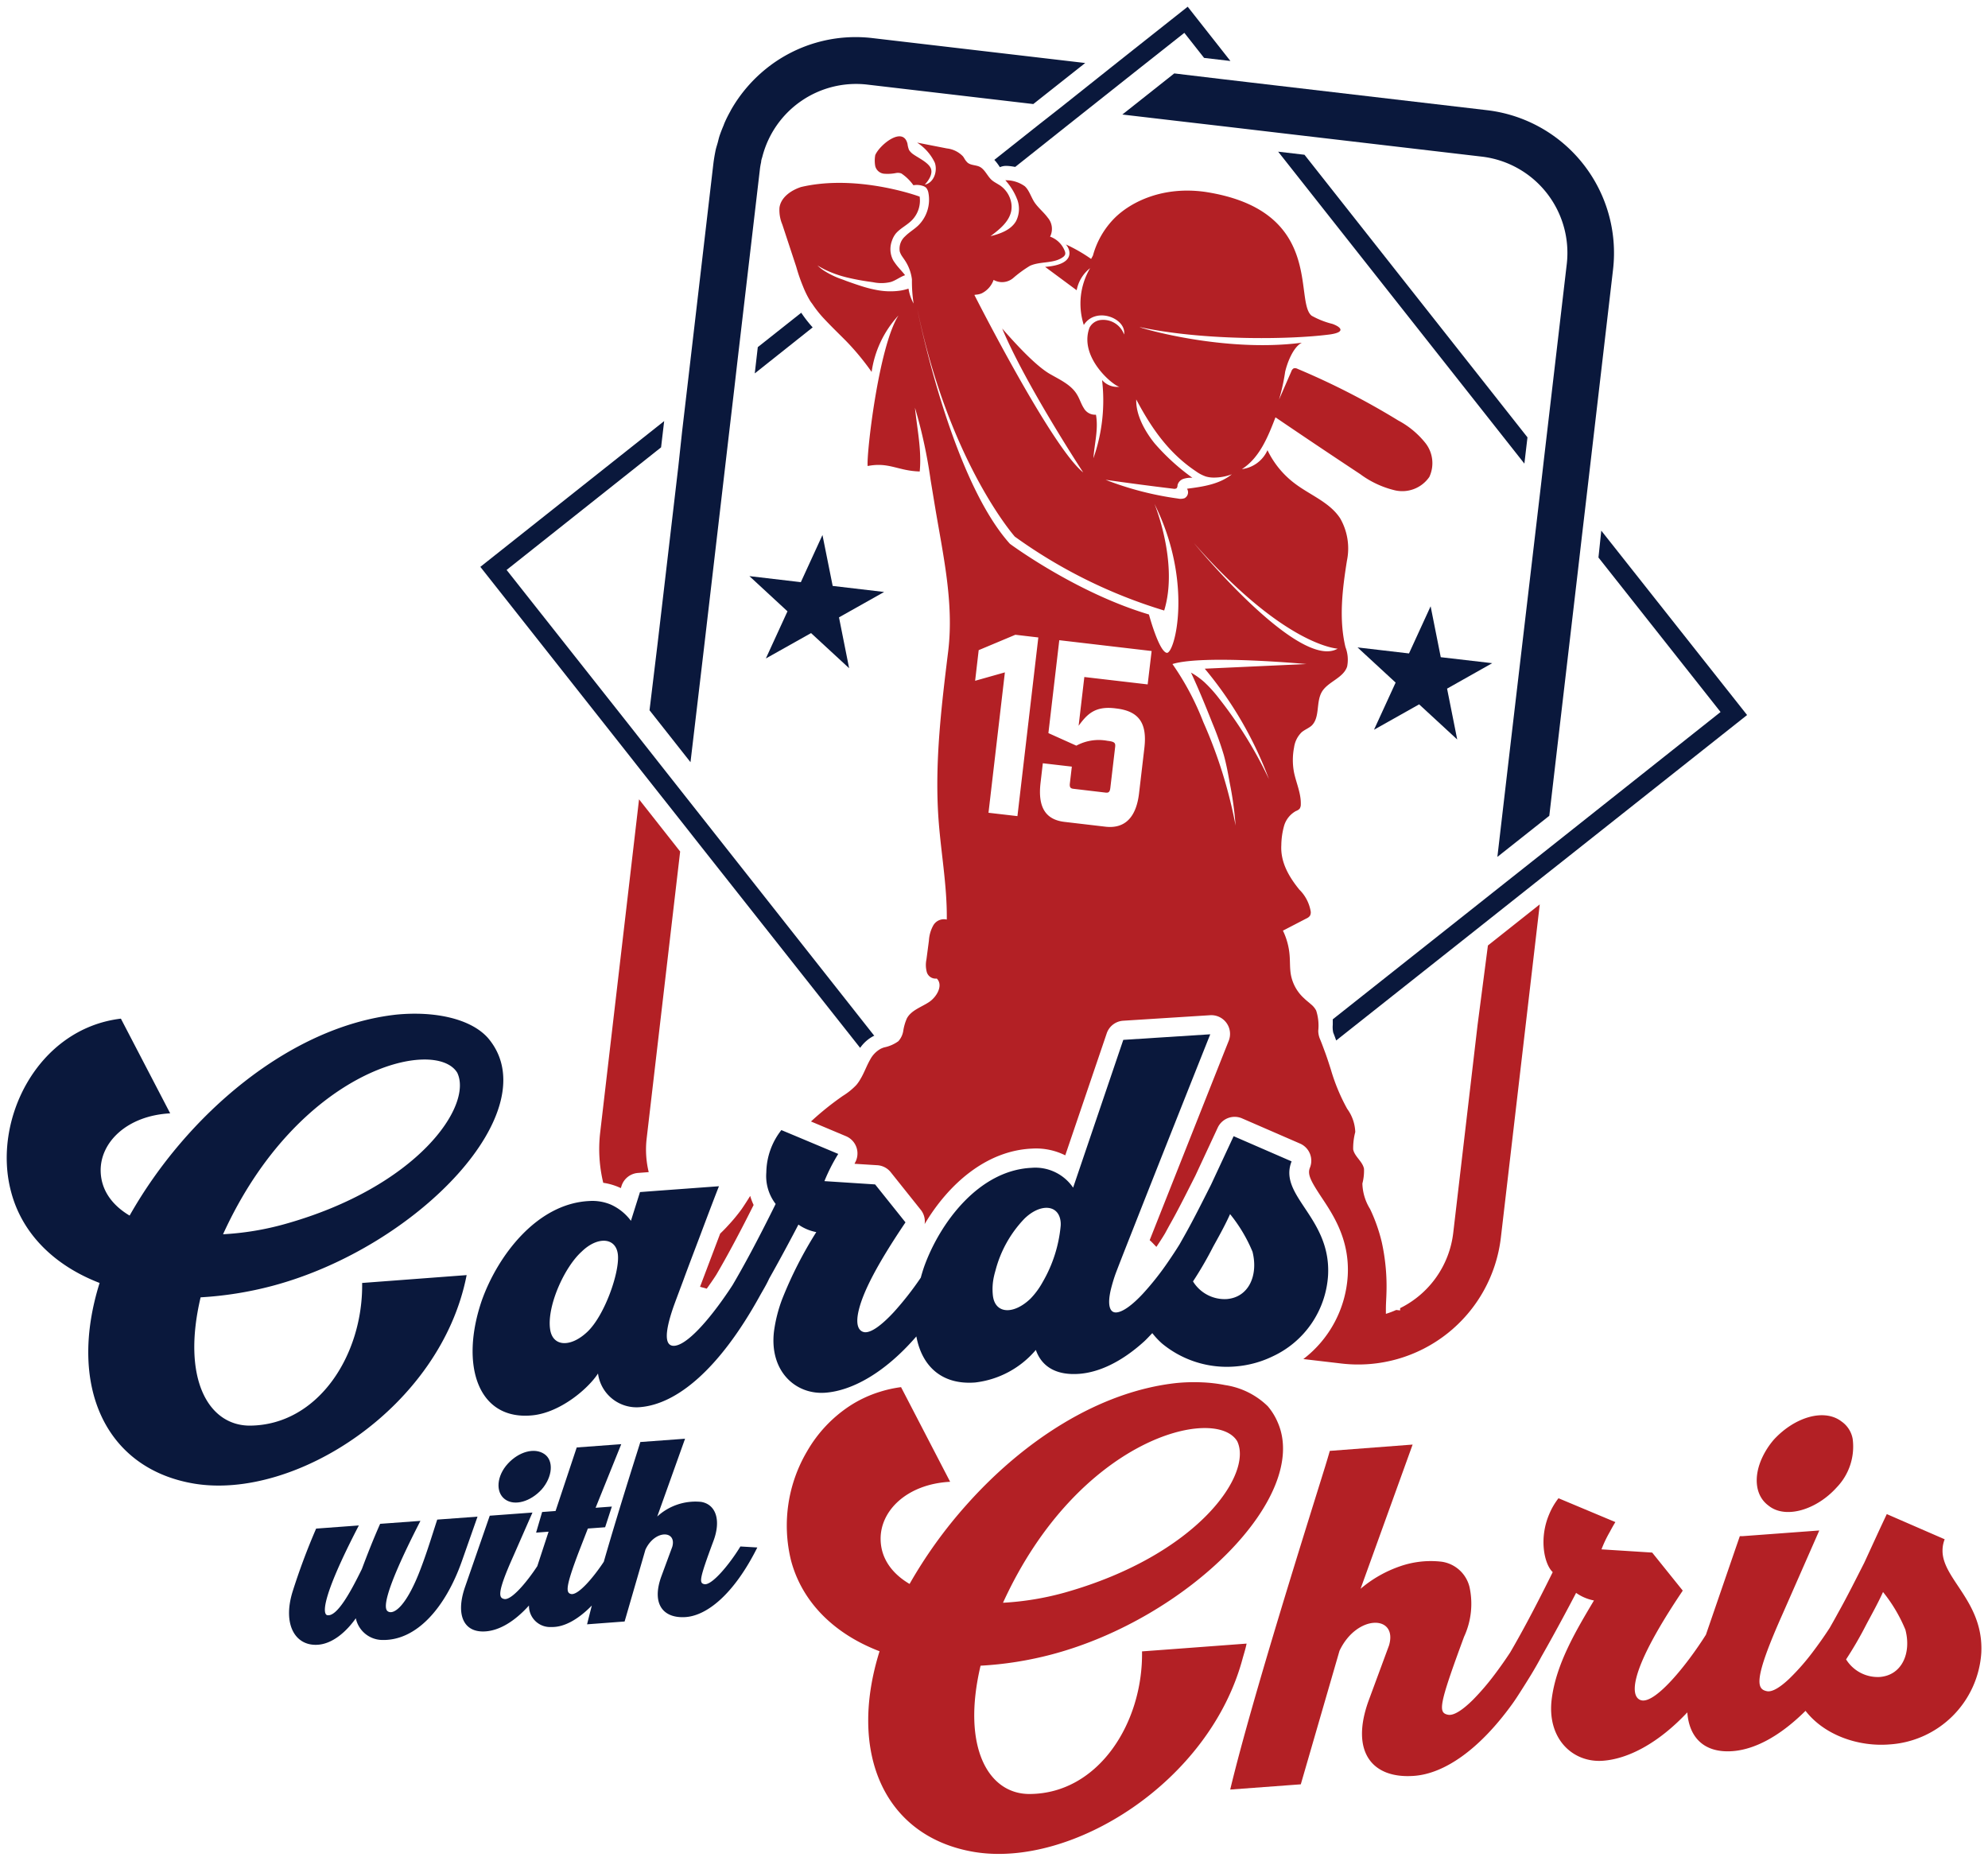 <svg xmlns="http://www.w3.org/2000/svg" id="Layer_1" data-name="Layer 1" viewBox="0 0 296 277"><defs><style>.cls-1{fill:#0a183c;}.cls-2{fill:#b32025;}</style></defs><path class="cls-1" d="M96.71,105.74l6.1,7.73,2-16.92,3.88-33.23.62-5.28.45-3.92.48-4.1,2.9-24.79a9.88,9.88,0,0,1,.19-1.11c0-.28.12-.56.19-.83a14.41,14.41,0,0,1,15.58-10.7l24.75,2.9,7.73-6.11L129.89,5.67a21.23,21.23,0,0,0-15.77,4.52h0a21.64,21.64,0,0,0-5.29,6.2l-.09.18c-.3.54-.59,1.1-.84,1.68-.07.15-.12.31-.18.46-.21.49-.41,1-.58,1.5-.1.3-.17.62-.25.93s-.23.75-.32,1.13c-.15.71-.27,1.42-.36,2.15l-3.7,31.72-.48,4.1-.46,3.92L101,69.44l-3.08,26.3Z"></path><polygon class="cls-1" points="227.43 65.11 194.23 23.04 190.31 22.58 226.97 69.02 227.43 65.11"></polygon><path class="cls-1" d="M119.3,46.56l-6.47,5.12-.45,3.91L121,48.74A18.62,18.62,0,0,1,119.3,46.56Z"></path><path class="cls-1" d="M238.42,79,238,83,256.18,106l-23,18.24-3.09,2.45-7.72,6.11-3.09,2.45-20.84,16.5v.83a3.83,3.83,0,0,0,.07,1.15c.16.39.3.78.44,1.17l19.87-15.73,3.09-2.45,7.72-6.12,3.09-2.44,27.41-21.71Z"></path><path class="cls-1" d="M154.84,18.42l-6.79,5.38a7.34,7.34,0,0,1,.71.91l.12.18a2.17,2.17,0,0,1,1-.19c.37,0,.82.07,1.28.15l7.55-6,3.09-2.45,7.72-6.12,3.09-2.44,3.73-2.95,2.94,3.73,3.92.46L176.84,1l-8.1,6.41-3.09,2.45L157.93,16Z"></path><path class="cls-1" d="M95.63,114.94l6.11,7.73,2.44,3.1L128.07,156a5.54,5.54,0,0,1,2.05-1.79s0,0,.06,0l-25.54-32.37-2.44-3.09L96.09,111l-2.44-3.1L75.43,84.85l23-18.25.46-3.91L71.52,84.39l21.67,27.45Z"></path><path class="cls-1" d="M176.49,11.13,175.44,11l-.6-.07-7.73,6.12,7.52.88,8,.93,5.27.62,3.91.46,4.1.48,24.75,2.9a14.43,14.43,0,0,1,12.62,16l-2.9,24.79-.48,4.1-.45,3.92-.62,5.28L225,110l-2.05,17.57,7.73-6.12,1.24-10.64,3-25.65.61-5.29.46-3.91.48-4.1,3.7-31.72a21.4,21.4,0,0,0-18.72-23.73l-31.67-3.71-4.09-.48-3.91-.46Z"></path><polygon class="cls-1" points="123.98 87.23 122.46 79.65 119.24 86.67 111.58 85.77 117.25 91.01 114.03 98.03 120.76 94.25 126.43 99.48 124.92 91.91 131.64 88.13 123.98 87.23"></polygon><polygon class="cls-1" points="214.52 97.84 213.01 90.26 209.79 97.28 202.51 96.43 202.13 96.38 202.61 96.83 207.8 101.62 204.58 108.64 211.3 104.86 216.97 110.09 215.46 102.52 222.18 98.73 214.52 97.84"></polygon><path class="cls-1" d="M69.48,189.83,53.92,191c.16,10.65-6.5,21.17-16.72,21.24-6.19,0-10.19-7-7.33-19.1a53.7,53.7,0,0,0,10.66-1.7c21.82-5.8,41.23-26.34,32.1-36.94-2.58-2.87-7.95-4-13.61-3.45-15.93,1.75-31.29,15-39.72,29.92-2.62-1.55-4.24-3.8-4.31-6.58-.11-4.31,3.91-8.3,10.35-8.64L18,151.65C5.56,153.14-1.22,166.81,1.66,177.46,3.3,183.68,8.1,188.41,14.83,191c-4.78,15.26.8,27.67,14.11,29.88C44,223.35,65.65,209.48,69.48,189.83Zm-1.4-30.13c2.38,4.91-5.91,17-25.66,22.53a42.46,42.46,0,0,1-9.21,1.52C44.46,159.09,64.83,154.37,68.08,159.7Z"></path><path class="cls-1" d="M192.31,172.9l-8.63-3.75-3.36,7.21c-1.21,2.39-2.54,5.07-3.89,7.47l-.8,1.42c-.51.83-1.07,1.67-1.65,2.52a42.09,42.09,0,0,1-3.82,4.84c-1.52,1.63-3,2.76-4,2.78s-1.26-1.26-.78-3.34c.16-.66.37-1.41.65-2.22.14-.41,1.19-3.11,2.67-6.85,3.9-9.91,10.78-27.21,11.5-29l-12.95.83-7.47,22a6.81,6.81,0,0,0-6.2-2.95c-7.84.37-13.65,8.19-16,14.77-.18.53-.34,1.06-.48,1.58a46.36,46.36,0,0,1-4,5.11c-1.75,1.89-3.41,3.18-4.44,3-.76-.15-1.41-1-.72-3.57s2.58-6.4,6.88-12.77l-4.52-5.65-7.55-.49a26.74,26.74,0,0,1,2.06-4.05l-6.34-2.66-2.13-.89a10.42,10.42,0,0,0-2.24,6.29,6.81,6.81,0,0,0,1.39,4.71c-2.79,5.65-4.82,9.36-6.4,12.05-.25.39-.5.77-.77,1.16-2.72,4-6.06,7.88-8,7.91-1.45,0-1.27-2.2-.13-5.56.15-.46.76-2.08,1.55-4.19.73-2,1.62-4.32,2.47-6.57,1.25-3.33,2.42-6.4,2.84-7.44l-9.39.69-2.37.18-1.35,4.28a7.58,7.58,0,0,0-3-2.42,7.1,7.1,0,0,0-3.19-.53c-7.84.37-13.65,8.19-16,14.77-3.32,9.65-.61,18,7.6,17.13,4.14-.45,8.26-4,9.69-6.22a5.79,5.79,0,0,0,6.35,5C100.72,209,107,204,113.09,193c.48-.87,1-1.69,1.43-2.64h0c1.86-3.3,3.56-6.51,4.36-8.05a6.92,6.92,0,0,0,2.66,1.12,60.13,60.13,0,0,0-5.09,10,21.81,21.81,0,0,0-1.2,4.72c-.74,5.91,3.14,9.52,7.64,9.19,3.91-.29,8.8-2.89,13.55-8.38.82,4.41,3.76,7.23,8.73,6.86a13.93,13.93,0,0,0,9-4.78l.06-.07c.88,2.51,3.06,3.81,6.45,3.56,2.93-.22,6.25-1.73,9.64-4.79.42-.38.84-.85,1.25-1.27A11.72,11.72,0,0,0,173,200a15.15,15.15,0,0,0,11.07,3.42,15.48,15.48,0,0,0,5.42-1.49,14.27,14.27,0,0,0,8.25-12.06C198.21,181.23,190.26,178.06,192.31,172.9ZM87.49,198.24c-2.53,2.42-5.25,2.28-5.59-.41-.46-3.38,2.1-9.15,4.71-11.5,2.4-2.34,5.2-2.13,5.4.57S90,195.83,87.49,198.24Zm95.66-17.49a22.67,22.67,0,0,1,3.34,5.6c.88,3.49-.54,6.8-3.86,7.05a5.53,5.53,0,0,1-5-2.63,54.59,54.59,0,0,0,3-5.17C181.27,184.44,182.38,182.48,183.15,180.75Zm-30.62.68c2.4-2.34,5.2-2.13,5.4.57a3.77,3.77,0,0,1,0,.47,20.35,20.35,0,0,1-2.68,8.39,11.46,11.46,0,0,1-1.82,2.48c-2.53,2.42-5.25,2.27-5.59-.42A8.64,8.64,0,0,1,148,190c.07-.33.17-.67.26-1A17.46,17.46,0,0,1,152.53,181.43Z"></path><path class="cls-1" d="M71.1,225.79l-6,.44c-.89,2.73-1.7,5.45-2.84,8.27-2,4.88-3.75,5.95-4.54,5.37-.47-.34-1-2,4.88-13.45l-6,.44c-1,2.25-1.88,4.49-2.72,6.73-1.66,3.39-3.7,7.14-5.15,6.87-.57-.11-1.23-1.93,4.7-13.36l-6.36.47A97.68,97.68,0,0,0,43.55,237c-1.5,4.92.45,8.11,3.81,7.86,2.19-.17,4.2-1.93,5.62-3.94a4.07,4.07,0,0,0,3.91,3.23c5.14.14,9.45-4.83,11.89-11.76Z"></path><path class="cls-1" d="M80.65,221.74c1.62-1.85,1.85-4.3.39-5.28s-3.77-.36-5.43,1.45-1.86,4.23-.43,5.29S79,223.55,80.65,221.74Z"></path><path class="cls-1" d="M104.86,235.84c-.79-.17-.73-.77,1.3-6.25,1.29-3.28.41-5.65-1.79-6a8.41,8.41,0,0,0-6.51,2.18L102,214.19l-6.66.49c0,.08-3,9.34-5.44,17.83-1.56,2.36-3.81,5-4.86,4.8-.8-.17-.86-1,1.11-6.2l1.38-3.55,2.57-.19,1-3.08-2.42.18L92.5,215l-6.63.49-3.15,9.46-2,.15-.9,3.07,1.86-.14L80,233.16c-1.57,2.39-3.86,5.12-4.93,4.89-.8-.16-1.11-.85,1.3-6.24l2.91-6.63-6.36.47-3.7,10.67c-1.39,4.07-.21,6.8,3.1,6.55,1.94-.14,4.19-1.35,6.44-3.85a3.15,3.15,0,0,0,3.36,3.2c1.8.05,3.9-1.05,6-3.2-.26,1-.51,2-.71,2.8L93,241.4l3.1-10.69c1.39-3,4.69-2.9,4-.44l-1.65,4.47c-1.46,4.08.31,6.24,3.66,6,3.16-.24,7.16-3.38,10.65-10.36l-2.52-.15C108.72,232.74,106,236.09,104.86,235.84Z"></path><path class="cls-2" d="M110.43,180a25.82,25.82,0,0,1-2.12,2.55c-.23.26-.48.51-.72.75l-.36.35c-1,2.63-2.11,5.58-3,7.92l1,.28c.47-.66.94-1.32,1.42-2.07,1.41-2.41,3.2-5.67,5.56-10.39a8.6,8.6,0,0,1-.51-1.35C111.31,178.67,110.89,179.33,110.43,180Z"></path><path class="cls-2" d="M93.27,135.12l-3.91,33.51a21.32,21.32,0,0,0,.46,7.46,9.16,9.16,0,0,1,2.62.79l.1-.32A2.79,2.79,0,0,1,95,174.62l1.59-.12a14.23,14.23,0,0,1-.3-5.06l3.91-33.51,1.07-9.16L95.15,119Z"></path><path class="cls-2" d="M119.56,42.63a14.37,14.37,0,0,0,1.08,2.19c.09.15.21.29.31.43a16.56,16.56,0,0,0,1.73,2.18c.86.92,1.76,1.81,2.66,2.7l.61.61a37.66,37.66,0,0,1,3.83,4.63,15.61,15.61,0,0,1,4-8.41c-3,4.72-4.8,20.88-4.59,22.42,3.16-.63,4.53.73,7.75.81.31-3.16-.39-6.34-.71-9.5a74.17,74.17,0,0,1,2.33,10.76l.63,3.81c1.19,7.2,2.86,14.37,2,21.61-1,8.13-2,16.32-1.49,24.5.32,5.16,1.34,10.37,1.27,15.53a1.83,1.83,0,0,0-2,.85,5.28,5.28,0,0,0-.66,2.28l-.37,2.81a4.06,4.06,0,0,0,.06,1.9,1.36,1.36,0,0,0,1.48.94c1,1,0,2.72-1.12,3.48s-2.67,1.22-3.33,2.45a7.25,7.25,0,0,0-.54,1.86,3,3,0,0,1-.73,1.54,5.43,5.43,0,0,1-2.11.92,4.14,4.14,0,0,0-.49.19,3.94,3.94,0,0,0-1.61,1.65c-.52.9-.9,2-1.44,2.88a5.84,5.84,0,0,1-.6.87,10,10,0,0,1-2,1.62,43.5,43.5,0,0,0-4.76,3.82l5.21,2.19a2.78,2.78,0,0,1,1.58,1.72,2.81,2.81,0,0,1-.29,2.33l0,.06,3.34.21a2.78,2.78,0,0,1,2,1l4.52,5.66a2.74,2.74,0,0,1,.56,2.11c3.53-5.93,9.14-10.92,15.94-11.24a9.76,9.76,0,0,1,5,1l6.17-18.15a2.78,2.78,0,0,1,2.46-1.89l12.94-.82a2.79,2.79,0,0,1,2.77,3.81l-.67,1.68c-5.77,14.55-9.16,23.1-11.1,28,.37.32.68.68,1,1,.42-.63.85-1.28,1.28-2l.67-1.23c1.14-2,2.25-4.21,3.32-6.32l.54-1.07,3.32-7.13a2.78,2.78,0,0,1,3.63-1.38l8.63,3.75a2.78,2.78,0,0,1,1.47,3.59c-.41,1,.14,2,1.7,4.37,1.78,2.67,4.22,6.33,3.93,11.69a16.9,16.9,0,0,1-6.61,12.43l5.72.67a21.39,21.39,0,0,0,23.69-18.76l3.61-30.93,2.18-18.67-7.72,6.12L220,152.59l-3.62,30.93a14.37,14.37,0,0,1-7.91,11.23c0,.11,0,.22,0,.34l-.58-.07a13.54,13.54,0,0,1-1.54.58c0-.25,0-.5,0-.76,0-.74.06-1.49.08-2.23a30.56,30.56,0,0,0-.7-7.71A25,25,0,0,0,204,180a7.56,7.56,0,0,1-1.15-3.8,7.54,7.54,0,0,0,.24-2.2c-.21-1.09-1.38-1.79-1.61-2.87a9.34,9.34,0,0,1,.31-2.6,6.21,6.21,0,0,0-1.2-3.45,28.6,28.6,0,0,1-2.43-5.84c-.32-1-.64-2-1-2.94-.21-.57-.42-1.14-.66-1.7a3.26,3.26,0,0,1-.22-1.15,7.29,7.29,0,0,0-.31-3,2.93,2.93,0,0,0-.78-.94c-.33-.3-.7-.57-1-.87a6.25,6.25,0,0,1-2-3.61c-.15-.9-.1-1.82-.17-2.73a10.23,10.23,0,0,0-1-3.75l3.49-1.81a1.25,1.25,0,0,0,.53-.4,1.07,1.07,0,0,0,.12-.61,5.93,5.93,0,0,0-1.7-3.29c-1.58-1.95-2.82-4.11-2.68-6.61a11.13,11.13,0,0,1,.41-2.88,3.7,3.7,0,0,1,1.77-2.21,1.51,1.51,0,0,0,.53-.32,1.12,1.12,0,0,0,.19-.67c.05-1.61-.66-3.13-1-4.71a9.76,9.76,0,0,1,0-3.77,3.89,3.89,0,0,1,1.11-2.24c.46-.4,1.06-.61,1.5-1,1.27-1.22.63-3.46,1.51-5s3.22-2.07,3.78-3.8a5.24,5.24,0,0,0-.25-2.89c-1-4.19-.46-8.61.22-12.87a9,9,0,0,0-1-6.29c-1.55-2.39-4.44-3.45-6.71-5.16a13.51,13.51,0,0,1-4.12-5,4.82,4.82,0,0,1-3.81,2.82c2.62-1.67,3.88-4.79,5-7.71q6.27,4.26,12.61,8.45A14.18,14.18,0,0,0,207.71,73a4.89,4.89,0,0,0,5.11-2,4.85,4.85,0,0,0-.55-5,12.93,12.93,0,0,0-4.08-3.4,110.36,110.36,0,0,0-15-7.69.77.77,0,0,0-.57-.07.78.78,0,0,0-.34.43c-.62,1.42-1.23,2.83-1.85,4.24a29.1,29.1,0,0,0,.92-4.16c.32-1.38,1.21-3.7,2.49-4.33-11.53,1.52-24.18-2.21-24.15-2.33,9.21,2,22.09,1.92,28.33,1.1,2.5-.36,1.53-1.16.36-1.57A12.49,12.49,0,0,1,195.29,47c-2.66-2.17,2-15.72-15.89-18.44C173.18,27.7,168.47,30,166,32.42a12.64,12.64,0,0,0-3.27,5.63l-.27.5a23.34,23.34,0,0,0-3.76-2.16c.71.78,1.47,3-3.09,3.34l4.7,3.48a5.45,5.45,0,0,1,2-3.29,10.42,10.42,0,0,0-.94,8.46c1.79-2.8,6.36-1,6,1.42A3.31,3.31,0,0,0,164,47.63a2.14,2.14,0,0,0-1.78,1.15c-1.67,4.49,3.74,8.8,4.48,8.8a3,3,0,0,1-2.61-1,25.89,25.89,0,0,1-1.29,11.64c.16-2.2.77-4.33.38-6.48a1.92,1.92,0,0,1-1.82-1c-.4-.62-.6-1.35-1-2-.85-1.43-2.47-2.17-3.92-3-2-1.1-4.85-4.12-7.22-6.83,3.49,8.36,12.06,21.42,12.06,21.42-4.71-3.74-16.2-26.42-16.2-26.42a3.11,3.11,0,0,1,.43-.06,2.59,2.59,0,0,0,.66-.18,3.55,3.55,0,0,0,1.77-2,2.56,2.56,0,0,0,2.9-.26,17.84,17.84,0,0,1,2.52-1.84c1.56-.71,3.55-.28,4.93-1.31a.85.85,0,0,0,.31-.39.84.84,0,0,0-.06-.49,3.66,3.66,0,0,0-2.19-2.15,2.56,2.56,0,0,0-.35-2.83c-.6-.82-1.43-1.46-2-2.32-.38-.6-.62-1.29-1-1.86a2.73,2.73,0,0,0-.41-.49,4.77,4.77,0,0,0-2.9-.89,9.17,9.17,0,0,1,1.69,2.66c0,.06.05.11.07.17a4,4,0,0,1-.17,3.25c-.75,1.31-2.33,1.88-3.8,2.24,1.33-1,2.74-2.11,3.08-3.72a3.5,3.5,0,0,0,0-1.29,4,4,0,0,0-1.7-2.57l-.63-.38a3.72,3.72,0,0,1-.56-.39c-.53-.47-.85-1.18-1.35-1.65a1.92,1.92,0,0,0-.43-.32c-.58-.29-1.32-.21-1.82-.62a2.64,2.64,0,0,1-.48-.62,3.53,3.53,0,0,0-.21-.32A3.9,3.9,0,0,0,141,22.1l-4.45-.87a7.22,7.22,0,0,1,2.64,3c.44,1.28-.16,3-1.5,3.26.63-.67,1.28-1.7.86-2.52s-1.84-1.48-2.57-2a2.26,2.26,0,0,1-.63-.64,3.55,3.55,0,0,1-.23-.92c-.67-2.71-4.18.19-4.8,1.68a4.58,4.58,0,0,0,0,1.65,1.51,1.51,0,0,0,1.28,1.12,6.48,6.48,0,0,0,1.81-.1,1.5,1.5,0,0,1,.79.06A6.91,6.91,0,0,1,136,27.58a2.83,2.83,0,0,1,1.47.12,1.12,1.12,0,0,1,.44.27.3.3,0,0,1,.07.1,1.51,1.51,0,0,1,.24.57,5.4,5.4,0,0,1-1.51,4.94c-.61.58-1.35,1-1.94,1.6a2.47,2.47,0,0,0-.8,2.27,2.79,2.79,0,0,0,.39.77l.31.45a6.56,6.56,0,0,1,1.11,2.92c0,.1,0,.19,0,.28a21.54,21.54,0,0,0,.25,3.32,6.72,6.72,0,0,1-.76-2.22,7.84,7.84,0,0,1-1.25.3,10.52,10.52,0,0,1-3.45-.09,17.7,17.7,0,0,1-1.91-.46c-.89-.27-1.77-.58-2.64-.89l-.49-.19a12.55,12.55,0,0,1-2.93-1.4,6.29,6.29,0,0,1-.89-.73c.34.22.7.41,1.06.6A16.28,16.28,0,0,0,126,41.28a34,34,0,0,0,3.62.68l.4.06a5.92,5.92,0,0,0,2.65-.05c.73-.24,1.36-.75,2.09-1-.49-.65-1.1-1.21-1.55-1.89a2.67,2.67,0,0,1-.31-.51,3.54,3.54,0,0,1-.1-2.71,3.44,3.44,0,0,1,.61-1.13c.69-.78,1.69-1.23,2.42-2a4.18,4.18,0,0,0,1.1-3.46l-.38-.13c-2.11-.71-10-3-17.27-1.3-1.48.48-3,1.52-3.22,3.06a5.5,5.5,0,0,0,.42,2.52l2.07,6.28C118.84,40.73,119.17,41.69,119.56,42.63Zm31.93,78.87-4.31-.5,2.44-20.9-4.43,1.25.53-4.56,5.46-2.29,3.42.4Zm19.39-19.61-9.43-1.1-.85,7.26c1.3-1.78,2.5-3,5.58-2.58,3.48.4,4.63,2.27,4.21,5.88l-.79,6.73c-.42,3.61-2.11,5.3-4.95,5l-6.14-.72c-2.85-.33-4-2.2-3.58-5.81l.34-2.92,4.32.5-.29,2.47c-.07.57.06.78.51.83l4.82.57c.45.05.62-.12.69-.69l.72-6.12c.06-.57-.06-.78-1.14-.9a7,7,0,0,0-4.64.72l-4.16-1.87,1.62-13.83,13.75,1.61Zm8.5-2.34A56.23,56.23,0,0,1,188.94,116a62.6,62.6,0,0,0-7.42-12,19.52,19.52,0,0,0-2.24-2.48,11.53,11.53,0,0,0-1.95-1.39c1.16,2.48,2.18,5,3.2,7.56a48.45,48.45,0,0,1,1.68,4.69c.38,1.37.64,2.77.89,4.18a50.32,50.32,0,0,1,.87,6.34,69.94,69.94,0,0,0-4.81-15.41,40.55,40.55,0,0,0-4.59-8.63c4.58-1.43,19.94,0,19.94,0Zm19.82-3c-5.73,3.44-21.44-15.71-21.44-15.71C191.33,96.28,199.2,96.57,199.2,96.57ZM174.71,72.76a.61.61,0,0,0,.5-.09.84.84,0,0,0,.12-.45,1.31,1.31,0,0,1,.88-.93,3.71,3.71,0,0,1,1.33-.16A32.42,32.42,0,0,1,171.91,66c-1.41-1.75-2.81-4.21-2.73-6.53,2.26,4.27,4.84,8,8.91,10.71a5.55,5.55,0,0,0,1.49.77,4.3,4.3,0,0,0,1.24.15,7.63,7.63,0,0,0,2.59-.49c-1.84,1.49-4.32,1.85-6.67,2.15a1,1,0,0,1-.35,1.4,1.77,1.77,0,0,1-1,.06,47.24,47.24,0,0,1-10.78-2.79Q169.65,72.15,174.71,72.76ZM151.1,79.89a75.25,75.25,0,0,0,22.24,11c2.18-7.11-1.45-15.88-1.45-15.88,5.86,11.73,3,22.44,1.82,22.18s-2.64-5.71-2.64-5.71c-10.89-3.24-20.7-10.52-20.7-10.52-8.89-9.88-13.8-35-13.8-35C141.36,68.93,151.1,79.89,151.1,79.89Z"></path><path class="cls-2" d="M185.61,244.69l-9.9.74-5.67.42c.17,10.64-6.49,21.17-16.71,21.23-6.19.05-10.19-7-7.33-19.1a52.84,52.84,0,0,0,10.65-1.69c20.27-5.39,38.42-23.48,33.6-34.52a9.31,9.31,0,0,0-1.49-2.42,11.52,11.52,0,0,0-6.37-3.15,22.07,22.07,0,0,0-3.36-.4,26.72,26.72,0,0,0-3.88.1c-11.53,1.26-22.74,8.57-31.26,18.15a68.53,68.53,0,0,0-8.46,11.76c-2.62-1.54-4.25-3.79-4.31-6.57-.11-4.31,3.9-8.3,10.35-8.64l-6.1-11.76-1.21-2.33a18.15,18.15,0,0,0-3.1.68,17.88,17.88,0,0,0-4.65,2.19,20,20,0,0,0-6.24,6.68,21.74,21.74,0,0,0-2.39,16.26c1.65,6.22,6.45,10.94,13.18,13.51-4.78,15.26.8,27.66,14.1,29.88,14.53,2.41,35.13-10.42,40-28.95C185.26,246.07,185.47,245.39,185.61,244.69Zm-27.06-7.6a43.08,43.08,0,0,1-9.21,1.52C160.59,214,181,209.23,184.21,214.56,186.59,219.47,178.3,231.51,158.55,237.09Z"></path><path class="cls-2" d="M273.47,221.44a8.75,8.75,0,0,0,2.38-7.23,4,4,0,0,0-1.65-2.58c-2.58-2-7-.66-10.09,2.7a11.65,11.65,0,0,0-1.7,2.61c-1.34,2.83-1.12,5.71.9,7.2C265.82,226.19,270.45,224.8,273.47,221.44Z"></path><path class="cls-2" d="M289.23,230.81a4.51,4.51,0,0,1,.32-1.65l-8.62-3.75-1.06,2.26-2.3,5c-1.22,2.39-2.55,5.06-3.9,7.46-.41.76-.83,1.5-1.24,2.22-.77,1.19-1.63,2.41-2.53,3.6a34,34,0,0,1-3.52,4c-1.32,1.24-2.51,2-3.32,1.82-1.49-.31-2.07-1.59,2.41-11.61l5.41-12.31-11.34.84-.49,0-.75,2.17L254,243.37c-2.89,4.58-7.49,10.21-9.58,9.77-1.47-.31-2.59-3.34,6-16.14l.13-.2L246,231.14l-2.8-.18-4.75-.3a18,18,0,0,1,1.24-2.6c.29-.55.59-1.08.83-1.46l-8.47-3.55a10.27,10.27,0,0,0-1.41,2.44c-1.51,3.59-.72,7.36.55,8.56-2.75,5.57-4.76,9.26-6.33,11.95-.73,1.11-1.53,2.25-2.37,3.36a36.52,36.52,0,0,1-3.2,3.72c-1.47,1.45-2.82,2.38-3.7,2.2-1.49-.31-1.36-1.43,2.4-11.61a11.69,11.69,0,0,0,.8-7.45,5,5,0,0,0-4.13-3.72,13.92,13.92,0,0,0-6.17.67,18.25,18.25,0,0,0-5.91,3.36l7-19.39.75-2.08L198,216s-.23.82-.65,2.19c-2.4,7.77-10.88,34.47-14.18,48.23l10.51-.78,5.76-19.87c2.58-5.48,8.71-5.38,7.38-.82l-3.07,8.31c-2.71,7.58.58,11.59,6.81,11.12,4.36-.32,9.57-3.72,14.62-10.72l0,0c.39-.54.82-1.2,1.27-1.91,1-1.57,2.06-3.24,3.06-5.13,2.15-3.77,4.24-7.71,5.16-9.48a6.85,6.85,0,0,0,2.66,1.13c-2.6,4.37-5.63,9.4-6.29,14.68-.74,5.9,3.14,9.52,7.64,9.18,3.64-.27,8.12-2.49,12.55-7.2.28,3.82,2.58,6.08,6.75,5.77,3.28-.25,7-2.18,10.85-6,2.76,3.57,7.79,5.38,12.51,5A14.62,14.62,0,0,0,295,246.1C295.4,238.45,289.17,235.09,289.23,230.81Zm-9.36,18.85a5.55,5.55,0,0,1-5-2.62,55.88,55.88,0,0,0,3-5.17c.61-1.16,1.72-3.13,2.5-4.86a22.75,22.75,0,0,1,3.33,5.61C284.62,246.1,283.19,249.41,279.87,249.66Z"></path></svg>